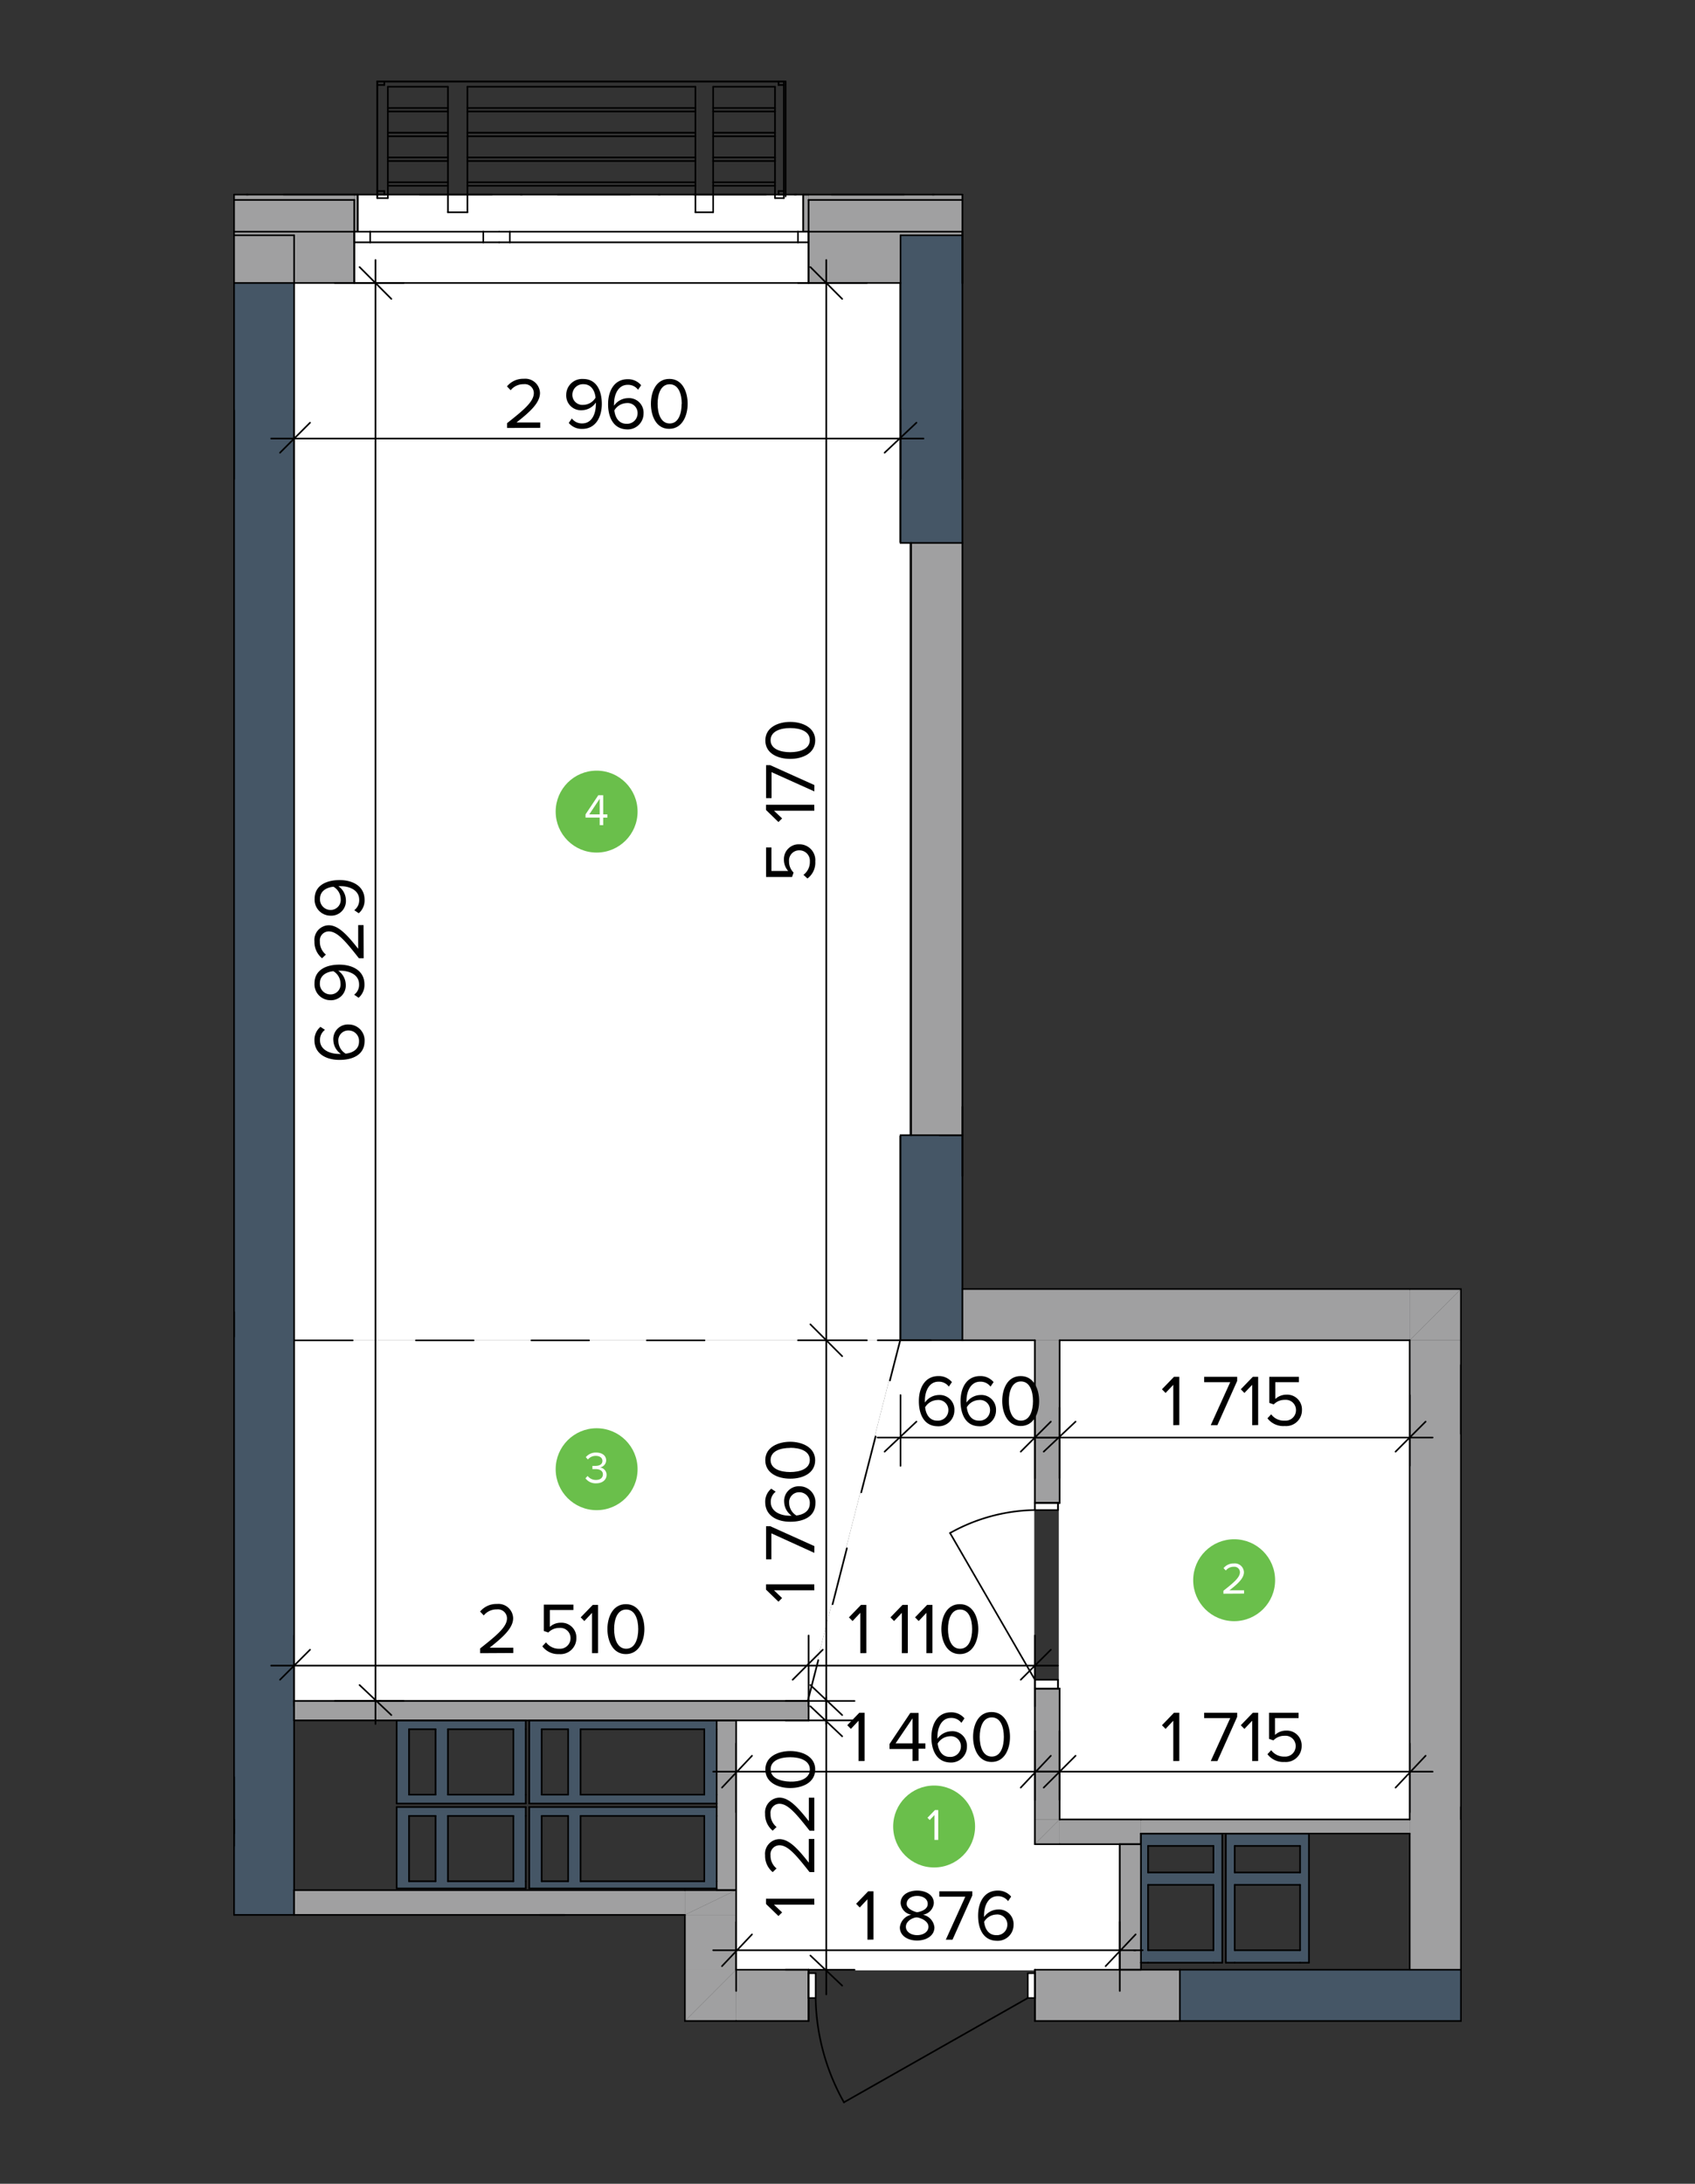 <svg id="Layer_1" data-name="Layer 1" xmlns="http://www.w3.org/2000/svg" viewBox="0 0 281 362"><rect x="0" y="0" width="281" height="362" fill="#333333" stroke="none"/><defs><style>.cls-1,.cls-6{fill:#fff;}.cls-1,.cls-2,.cls-7{fill-rule:evenodd;}.cls-2,.cls-5{fill:#a0a0a1;}.cls-3,.cls-9{fill:none;stroke:#000;stroke-linecap:round;stroke-linejoin:round;}.cls-3{stroke-width:0.27px;}.cls-4,.cls-7{fill:#455666;}.cls-8{fill:#6abf4b;}.cls-9{stroke-width:0.27px;}</style></defs><polyline class="cls-1" points="121.95 292.06 121.94 292.06 121.94 285.25 133.8 285.25 133.8 281.86 149.09 222.19 171.46 222.19 171.46 305.78 185.53 305.78 185.53 326.63 121.94 326.63 121.94 308.99 121.94 295.45 121.94 295.45 121.95 292.06"/><polyline class="cls-1" points="233.67 301.71 175.53 301.71 175.53 222.19 233.67 222.19 233.67 301.71"/><polyline class="cls-1" points="48.72 205.24 48.72 46.9 149.09 46.9 149.09 89.96 150.78 89.96 150.78 188.28 149.09 188.28 149.09 222.19 48.72 222.19 48.72 205.24"/><polyline class="cls-1" points="48.72 205.24 48.72 222.19 149.09 222.19 133.8 281.86 48.72 281.86 48.72 205.24"/><path class="cls-2" d="M171.57,326.52h24V335h-24Zm-49.53,0h12V335H122Z"/><path class="cls-1" d="M170.39,327.1h1.18v4.11h-1.18Zm-36.34,0h1.17v4.11h-1.17Z"/><line class="cls-3" x1="170.39" y1="331.21" x2="139.91" y2="348.5"/><rect class="cls-4" x="38.8" y="39" width="9.96" height="278.43"/><rect class="cls-5" x="151.05" y="90" width="8.5" height="98.18"/><polygon class="cls-2" points="233.7 222.18 233.7 213.68 242.2 213.68 233.7 222.18"/><rect class="cls-5" x="233.7" y="222.18" width="8.5" height="104.34"/><polygon class="cls-2" points="233.7 222.18 242.2 213.68 242.2 222.18 233.7 222.18"/><rect class="cls-5" x="159.55" y="213.68" width="74.15" height="8.5"/><polygon class="cls-2" points="175.67 301.61 175.67 305.71 171.57 305.71 175.67 301.61"/><rect class="cls-5" x="171.57" y="222.18" width="4.1" height="26.96"/><rect class="cls-5" x="171.57" y="279.92" width="4.1" height="21.69"/><polygon class="cls-2" points="175.67 301.61 171.57 305.71 171.57 301.61 175.67 301.61"/><path class="cls-1" d="M171.57,278.45h3.81v1.47h-3.81Zm0-29.31h3.81v1.18h-3.81Z"/><line class="cls-3" x1="171.57" y1="278.45" x2="157.5" y2="254.13"/><polyline class="cls-5" points="38.8 32.26 58.73 32.26 58.73 33.14 38.8 33.14"/><rect class="cls-5" x="134.05" y="32.26" width="25.5" height="0.88"/><polyline class="cls-5" points="38.8 33.14 58.73 33.14 58.73 38.41 38.8 38.41"/><rect class="cls-5" x="134.05" y="33.14" width="25.5" height="5.28"/><polyline class="cls-2" points="38.8 38.41 58.73 38.41 58.73 40.17 58.73 46.91 38.8 46.91"/><polygon class="cls-2" points="159.55 38.41 159.55 40.17 159.55 46.91 159.55 46.91 159.55 39 149.29 39 149.29 46.91 134.05 46.91 134.05 40.17 134.05 38.41 159.55 38.41"/><polygon class="cls-1" points="59.31 32.26 133.17 32.26 133.17 38.41 134.05 38.41 134.05 40.17 134.05 46.91 58.73 46.91 58.73 40.17 58.73 38.41 59.31 38.41 59.31 32.26"/><polygon class="cls-2" points="134.05 32.26 134.05 33.14 134.05 38.41 133.17 38.41 133.17 32.26 134.05 32.26"/><polygon class="cls-2" points="59.31 32.26 59.31 38.41 58.73 38.41 58.73 33.14 58.73 32.26 59.31 32.26"/><rect class="cls-6" x="132.29" y="38.41" width="1.76" height="1.76"/><rect class="cls-6" x="82.76" y="38.41" width="49.53" height="1.76"/><rect class="cls-6" x="80.12" y="38.41" width="2.64" height="1.76"/><rect class="cls-6" x="58.73" y="38.41" width="21.4" height="1.76"/><polygon class="cls-2" points="122.03 326.52 122.03 335.02 113.54 335.02 122.03 326.52"/><polygon class="cls-2" points="113.54 317.43 113.54 313.33 122.03 313.33 113.54 317.43"/><polygon class="cls-2" points="122.03 326.52 113.54 335.02 113.54 326.52 122.03 326.52"/><rect class="cls-5" x="113.54" y="317.43" width="8.5" height="9.09"/><polygon class="cls-2" points="113.54 317.43 122.03 313.33 122.03 317.43 113.54 317.43"/><rect class="cls-5" x="48.76" y="313.33" width="64.77" height="4.1"/><rect class="cls-5" x="48.76" y="281.97" width="85.29" height="3.22"/><polygon class="cls-2" points="118.81 299.55 118.81 298.97 118.81 297.5 118.81 286.66 118.81 285.19 122.03 285.19 122.03 313.33 118.81 313.33 118.81 313.04 118.81 311.86 118.81 301.02 118.81 299.55"/><rect class="cls-5" x="175.67" y="301.61" width="13.48" height="4.1"/><polygon class="cls-2" points="185.64 326.52 185.64 305.71 189.15 305.71 189.15 325.35 189.15 326.52 185.64 326.52"/><rect class="cls-5" x="189.15" y="301.61" width="44.55" height="2.34"/><rect class="cls-4" x="149.29" y="39" width="10.26" height="51"/><rect class="cls-4" x="149.29" y="188.18" width="10.26" height="34"/><polyline class="cls-4" points="242.2 335.02 195.6 335.02 195.6 326.52 242.2 326.52"/><path class="cls-7" d="M96.24,311.86h20.52V301H96.24Zm-2,0V301H89.8v10.84Zm-6.45-12.31h31.07V313H87.74Z"/><path class="cls-7" d="M74.26,311.86H85.11V301H74.26Zm-2.05,0V301h-4.4v10.84Zm-6.45-12.31h21.4V313H65.76Z"/><path class="cls-7" d="M96.24,297.5h20.52V286.66H96.24Zm-2,0V286.66H89.8V297.5Zm-6.45-12.31h31.07V299H87.74Z"/><path class="cls-7" d="M74.26,297.5H85.11V286.66H74.26Zm-2.05,0V286.66h-4.4V297.5Zm-6.45-12.31h21.4V299H65.76Z"/><path class="cls-7" d="M190.32,312.45v10.84h10.85V312.45Zm0-2.05h10.85V306H190.32ZM202.63,304v21.4H189.15V304Z"/><path class="cls-7" d="M204.69,312.45v10.84h10.84V312.45Zm0-2.05h10.84V306H204.69ZM217,304v21.4H203.22V304Z"/><line class="cls-3" x1="129.95" y1="32.84" x2="128.48" y2="32.84"/><line class="cls-3" x1="129.95" y1="32.84" x2="129.95" y2="32.26"/><line class="cls-3" x1="128.48" y1="32.84" x2="128.48" y2="30.79"/><line class="cls-3" x1="128.48" y1="30.79" x2="128.48" y2="30.21"/><line class="cls-3" x1="129.07" y1="31.67" x2="129.07" y2="32.26"/><line class="cls-3" x1="129.95" y1="31.67" x2="129.07" y2="31.67"/><line class="cls-3" x1="129.95" y1="32.26" x2="129.95" y2="31.67"/><line class="cls-3" x1="129.07" y1="32.26" x2="129.95" y2="32.26"/><line class="cls-3" x1="128.48" y1="30.21" x2="128.48" y2="26.69"/><line class="cls-3" x1="128.48" y1="26.69" x2="128.48" y2="26.1"/><line class="cls-3" x1="129.95" y1="14.09" x2="129.95" y2="31.67"/><line class="cls-3" x1="128.48" y1="26.1" x2="128.48" y2="22.59"/><line class="cls-3" x1="130.24" y1="13.5" x2="130.24" y2="32.55"/><line class="cls-3" x1="128.48" y1="22.59" x2="128.48" y2="22"/><line class="cls-3" x1="128.48" y1="22" x2="128.48" y2="18.48"/><line class="cls-3" x1="128.48" y1="18.48" x2="128.48" y2="17.9"/><line class="cls-3" x1="128.48" y1="17.9" x2="128.48" y2="14.38"/><line class="cls-3" x1="129.07" y1="14.09" x2="129.95" y2="14.09"/><line class="cls-3" x1="129.95" y1="13.5" x2="129.07" y2="13.5"/><line class="cls-3" x1="129.07" y1="13.5" x2="129.07" y2="14.09"/><line class="cls-3" x1="129.95" y1="14.09" x2="129.95" y2="13.5"/><line class="cls-3" x1="118.23" y1="30.79" x2="118.23" y2="35.19"/><line class="cls-3" x1="118.23" y1="26.1" x2="128.48" y2="26.1"/><line class="cls-3" x1="128.48" y1="26.69" x2="118.23" y2="26.69"/><line class="cls-3" x1="118.23" y1="30.21" x2="128.48" y2="30.21"/><line class="cls-3" x1="118.23" y1="26.69" x2="118.23" y2="30.21"/><line class="cls-3" x1="118.23" y1="22" x2="118.23" y2="22.59"/><line class="cls-3" x1="118.23" y1="22" x2="128.48" y2="22"/><line class="cls-3" x1="128.48" y1="22.59" x2="118.23" y2="22.59"/><line class="cls-3" x1="118.23" y1="17.9" x2="118.23" y2="18.48"/><line class="cls-3" x1="128.48" y1="18.48" x2="118.23" y2="18.48"/><line class="cls-3" x1="118.23" y1="30.21" x2="118.23" y2="30.79"/><line class="cls-3" x1="118.23" y1="35.19" x2="115.29" y2="35.19"/><line class="cls-3" x1="128.48" y1="30.79" x2="118.23" y2="30.79"/><line class="cls-3" x1="118.23" y1="26.1" x2="118.23" y2="26.69"/><line class="cls-3" x1="118.23" y1="22.59" x2="118.23" y2="26.1"/><line class="cls-3" x1="63.71" y1="13.5" x2="129.07" y2="13.5"/><line class="cls-3" x1="118.23" y1="14.38" x2="118.23" y2="17.9"/><line class="cls-3" x1="115.29" y1="30.79" x2="115.29" y2="30.21"/><line class="cls-3" x1="115.29" y1="35.19" x2="115.29" y2="30.79"/><line class="cls-3" x1="115.29" y1="26.69" x2="115.29" y2="26.1"/><line class="cls-3" x1="115.29" y1="30.21" x2="115.29" y2="26.69"/><line class="cls-3" x1="115.29" y1="26.1" x2="115.29" y2="22.59"/><line class="cls-3" x1="115.29" y1="22.59" x2="115.29" y2="22"/><line class="cls-3" x1="118.23" y1="18.48" x2="118.23" y2="22"/><line class="cls-3" x1="115.29" y1="18.48" x2="115.29" y2="17.9"/><line class="cls-3" x1="115.29" y1="17.9" x2="115.29" y2="14.38"/><line class="cls-3" x1="115.29" y1="22" x2="115.29" y2="18.48"/><line class="cls-3" x1="77.49" y1="30.21" x2="115.29" y2="30.21"/><line class="cls-3" x1="77.49" y1="30.79" x2="115.29" y2="30.79"/><line class="cls-3" x1="77.49" y1="26.1" x2="115.29" y2="26.1"/><line class="cls-3" x1="77.49" y1="26.69" x2="115.29" y2="26.69"/><line class="cls-3" x1="77.49" y1="22.59" x2="115.29" y2="22.59"/><line class="cls-3" x1="77.49" y1="22" x2="115.29" y2="22"/><line class="cls-3" x1="77.49" y1="18.48" x2="115.29" y2="18.48"/><line class="cls-3" x1="115.29" y1="14.38" x2="77.49" y2="14.38"/><line class="cls-3" x1="128.48" y1="14.38" x2="118.23" y2="14.38"/><line class="cls-3" x1="128.48" y1="17.9" x2="118.23" y2="17.9"/><line class="cls-3" x1="77.49" y1="17.9" x2="115.29" y2="17.9"/><line class="cls-3" x1="130.24" y1="13.5" x2="62.54" y2="13.5"/><line class="cls-3" x1="77.49" y1="30.21" x2="77.49" y2="30.79"/><line class="cls-3" x1="77.49" y1="30.79" x2="77.49" y2="35.19"/><line class="cls-3" x1="77.49" y1="26.1" x2="77.49" y2="26.69"/><line class="cls-3" x1="77.49" y1="26.69" x2="77.49" y2="30.21"/><line class="cls-3" x1="77.49" y1="17.9" x2="77.49" y2="18.48"/><line class="cls-3" x1="77.49" y1="22" x2="77.49" y2="22.59"/><line class="cls-3" x1="77.49" y1="22.59" x2="77.49" y2="26.1"/><line class="cls-3" x1="77.49" y1="18.48" x2="77.49" y2="22"/><line class="cls-3" x1="74.26" y1="22" x2="74.26" y2="18.48"/><line class="cls-3" x1="74.26" y1="18.48" x2="74.26" y2="17.9"/><line class="cls-3" x1="74.26" y1="17.9" x2="74.26" y2="14.38"/><line class="cls-3" x1="77.49" y1="14.38" x2="77.49" y2="17.9"/><line class="cls-3" x1="74.26" y1="30.79" x2="74.26" y2="30.21"/><line class="cls-3" x1="77.49" y1="35.19" x2="74.26" y2="35.19"/><line class="cls-3" x1="74.26" y1="35.19" x2="74.26" y2="30.79"/><line class="cls-3" x1="74.26" y1="26.69" x2="74.26" y2="26.1"/><line class="cls-3" x1="74.26" y1="30.21" x2="74.26" y2="26.69"/><line class="cls-3" x1="74.26" y1="26.1" x2="74.26" y2="22.59"/><line class="cls-3" x1="74.26" y1="22.59" x2="74.26" y2="22"/><line class="cls-3" x1="64.3" y1="22" x2="64.3" y2="22.59"/><line class="cls-3" x1="64.3" y1="26.1" x2="64.3" y2="26.69"/><line class="cls-3" x1="64.3" y1="32.84" x2="62.54" y2="32.84"/><line class="cls-3" x1="62.54" y1="32.84" x2="62.54" y2="32.26"/><line class="cls-3" x1="64.3" y1="30.79" x2="64.3" y2="32.84"/><line class="cls-3" x1="64.3" y1="30.79" x2="74.26" y2="30.79"/><line class="cls-3" x1="64.3" y1="30.21" x2="74.26" y2="30.21"/><line class="cls-3" x1="64.3" y1="30.21" x2="64.3" y2="30.79"/><line class="cls-3" x1="63.71" y1="31.67" x2="63.71" y2="32.26"/><line class="cls-3" x1="62.54" y1="31.67" x2="63.71" y2="31.67"/><line class="cls-3" x1="63.71" y1="32.26" x2="62.54" y2="32.26"/><line class="cls-3" x1="62.54" y1="32.26" x2="62.54" y2="31.67"/><line class="cls-3" x1="64.3" y1="26.69" x2="64.3" y2="30.21"/><line class="cls-3" x1="62.54" y1="31.67" x2="62.54" y2="14.09"/><line class="cls-3" x1="64.3" y1="26.69" x2="74.26" y2="26.69"/><line class="cls-3" x1="64.3" y1="26.1" x2="74.26" y2="26.1"/><line class="cls-3" x1="64.3" y1="22.59" x2="64.3" y2="26.1"/><line class="cls-3" x1="62.54" y1="13.5" x2="62.54" y2="32.55"/><line class="cls-3" x1="64.3" y1="22.59" x2="74.26" y2="22.59"/><line class="cls-3" x1="64.3" y1="22" x2="74.26" y2="22"/><line class="cls-3" x1="64.3" y1="17.9" x2="64.3" y2="18.48"/><line class="cls-3" x1="64.3" y1="18.48" x2="74.26" y2="18.48"/><line class="cls-3" x1="64.3" y1="18.48" x2="64.3" y2="22"/><line class="cls-3" x1="64.3" y1="17.9" x2="74.26" y2="17.9"/><line class="cls-3" x1="74.26" y1="14.38" x2="64.3" y2="14.38"/><line class="cls-3" x1="64.3" y1="14.38" x2="64.3" y2="17.9"/><line class="cls-3" x1="63.71" y1="14.09" x2="62.54" y2="14.09"/><line class="cls-3" x1="62.54" y1="13.5" x2="63.71" y2="13.5"/><line class="cls-3" x1="63.71" y1="13.5" x2="63.71" y2="14.09"/><line class="cls-3" x1="62.54" y1="14.09" x2="62.54" y2="13.5"/><line class="cls-3" x1="154.57" y1="32.26" x2="154.86" y2="32.26"/><line class="cls-3" x1="149.88" y1="32.26" x2="137.86" y2="32.26"/><line class="cls-3" x1="131.71" y1="32.26" x2="132" y2="32.26"/><line class="cls-3" x1="127.02" y1="32.26" x2="115" y2="32.26"/><line class="cls-3" x1="109.14" y1="32.26" x2="109.43" y2="32.26"/><line class="cls-3" x1="104.45" y1="32.26" x2="92.43" y2="32.26"/><line class="cls-3" x1="86.28" y1="32.26" x2="86.57" y2="32.26"/><line class="cls-3" x1="81.59" y1="32.26" x2="69.57" y2="32.26"/><line class="cls-3" x1="63.71" y1="32.26" x2="64" y2="32.26"/><line class="cls-3" x1="58.73" y1="32.26" x2="47" y2="32.26"/><line class="cls-3" x1="40.85" y1="32.26" x2="41.14" y2="32.26"/><path d="M84.06,70.94v-.79c2.88-2.27,4.44-3.6,4.44-5a1.49,1.49,0,0,0-1.67-1.46,2.68,2.68,0,0,0-2.17,1l-.61-.64a3.47,3.47,0,0,1,2.78-1.26,2.44,2.44,0,0,1,2.69,2.35c0,1.64-1.65,3.13-3.89,4.89h3.93v.89Z"/><path d="M94.29,70.11l.51-.74a2.08,2.08,0,0,0,1.72.82c1.62,0,2.26-1.63,2.26-3.14a1.67,1.67,0,0,0,0-.32A2.85,2.85,0,0,1,96.51,68a2.44,2.44,0,0,1-2.64-2.56,2.64,2.64,0,0,1,2.8-2.62c2.25,0,3.1,2,3.1,4.14s-1,4.14-3.25,4.14A2.81,2.81,0,0,1,94.29,70.11Zm4.44-4.19c-.09-1-.62-2.23-2-2.23a1.75,1.75,0,0,0-1.84,1.69,1.66,1.66,0,0,0,1.85,1.73A2.39,2.39,0,0,0,98.73,65.92Z"/><path d="M100.81,67c0-2.17,1-4.14,3.25-4.14a2.82,2.82,0,0,1,2.23,1l-.51.75a2.06,2.06,0,0,0-1.72-.82c-1.55,0-2.26,1.57-2.26,3.15a1.67,1.67,0,0,0,0,.31,2.86,2.86,0,0,1,2.27-1.25,2.42,2.42,0,0,1,2.62,2.56,2.63,2.63,0,0,1-2.81,2.62C101.66,71.09,100.81,69.13,100.81,67Zm4.89,1.55a1.66,1.66,0,0,0-1.85-1.73,2.47,2.47,0,0,0-2,1.21c.1,1,.63,2.22,2,2.22A1.74,1.74,0,0,0,105.7,68.5Z"/><path d="M107.91,66.94c0-2,.86-4.13,3.06-4.13S114,65,114,66.94s-.88,4.15-3.07,4.15S107.91,68.89,107.91,66.94Zm5.11,0c0-1.6-.52-3.24-2-3.24s-2,1.64-2,3.24.52,3.26,2,3.26S113,68.54,113,66.94Z"/><path d="M135,315.74h-6.69l1.35,1.28-.61.6-2.06-2v-.87h8Z"/><path d="M135,310.34h-.79c-2.27-2.89-3.6-4.45-5-4.45a1.5,1.5,0,0,0-1.47,1.67,2.68,2.68,0,0,0,1,2.17l-.64.61a3.46,3.46,0,0,1-1.26-2.79,2.43,2.43,0,0,1,2.36-2.68c1.64,0,3.12,1.66,4.88,3.9v-3.93H135Z"/><path d="M135,303.47h-.79c-2.27-2.89-3.6-4.45-5-4.46a1.5,1.5,0,0,0-1.47,1.67,2.7,2.7,0,0,0,1,2.18l-.64.61a3.49,3.49,0,0,1-1.26-2.79,2.45,2.45,0,0,1,2.36-2.69c1.64,0,3.12,1.67,4.89,3.91V298H135Z"/><path d="M131,296.4c-1.95,0-4.13-.87-4.12-3.07s2.18-3.06,4.13-3.06,4.15.89,4.14,3.07S133,296.4,131,296.4Zm0-5.11c-1.59,0-3.24.51-3.24,2s1.64,2,3.24,2.05,3.25-.51,3.26-2S132.64,291.29,131,291.29Z"/><path d="M194.51,291.93v-6.69l-1.28,1.36-.6-.61,2-2.07h.88v8Z"/><path d="M200.72,291.93l3.23-7.12h-4.32v-.89h5.47v.68l-3.28,7.33Z"/><path d="M207.59,291.93v-6.69l-1.29,1.36-.6-.61,2-2.07h.88v8Z"/><path d="M210.12,290.79l.62-.66a2.63,2.63,0,0,0,2.21,1.06,1.73,1.73,0,0,0,1.85-1.72,1.69,1.69,0,0,0-1.84-1.73,2.51,2.51,0,0,0-1.85.76l-.73-.25v-4.33h4.9v.89h-3.91v2.79a2.7,2.7,0,0,1,1.88-.72,2.45,2.45,0,0,1,2.54,2.56,2.62,2.62,0,0,1-2.84,2.64A3.27,3.27,0,0,1,210.12,290.79Z"/><path d="M56.27,175.7c-2.17,0-4.14-1-4.14-3.26a2.8,2.8,0,0,1,1-2.22l.74.5a2.06,2.06,0,0,0-.82,1.72c0,1.55,1.57,2.26,3.15,2.27a1.67,1.67,0,0,0,.31,0,2.89,2.89,0,0,1-1.25-2.27,2.42,2.42,0,0,1,2.57-2.61,2.63,2.63,0,0,1,2.61,2.81C60.41,174.86,58.45,175.71,56.27,175.7Zm1.56-4.88a1.65,1.65,0,0,0-1.73,1.84,2.45,2.45,0,0,0,1.2,2c1-.09,2.22-.62,2.22-2A1.73,1.73,0,0,0,57.83,170.82Z"/><path d="M59.45,165.4l-.74-.51a2,2,0,0,0,.82-1.71c0-1.63-1.62-2.26-3.14-2.27h-.32a2.89,2.89,0,0,1,1.25,2.26,2.44,2.44,0,0,1-2.57,2.63,2.63,2.63,0,0,1-2.61-2.8c0-2.25,2-3.1,4.15-3.09s4.13,1,4.13,3.26A2.8,2.8,0,0,1,59.45,165.4ZM55.27,161c-1,.08-2.24.61-2.24,2a1.74,1.74,0,0,0,1.69,1.84A1.65,1.65,0,0,0,56.45,163,2.4,2.4,0,0,0,55.27,161Z"/><path d="M60.29,158.85H59.5c-2.27-2.89-3.6-4.45-5-4.45a1.49,1.49,0,0,0-1.47,1.66,2.68,2.68,0,0,0,1,2.18l-.64.61a3.49,3.49,0,0,1-1.26-2.79,2.43,2.43,0,0,1,2.36-2.68c1.64,0,3.12,1.66,4.89,3.9v-3.93h.89Z"/><path d="M59.47,151.39l-.74-.51a2.06,2.06,0,0,0,.82-1.71c0-1.63-1.62-2.27-3.13-2.27h-.33a2.86,2.86,0,0,1,1.25,2.26,2.43,2.43,0,0,1-2.56,2.63,2.64,2.64,0,0,1-2.62-2.8c0-2.25,2-3.1,4.15-3.1s4.13,1,4.13,3.27A2.78,2.78,0,0,1,59.47,151.39ZM55.29,147c-1,.08-2.24.61-2.24,2a1.75,1.75,0,0,0,1.69,1.84,1.67,1.67,0,0,0,1.74-1.85A2.39,2.39,0,0,0,55.29,147Z"/><path d="M152.33,232.26c0-2.18,1-4.15,3.25-4.15a2.82,2.82,0,0,1,2.23,1l-.51.75a2.05,2.05,0,0,0-1.72-.82c-1.55,0-2.25,1.58-2.25,3.15,0,.11,0,.2,0,.31a2.89,2.89,0,0,1,2.27-1.25,2.43,2.43,0,0,1,2.62,2.56,2.63,2.63,0,0,1-2.81,2.62C153.18,236.39,152.33,234.43,152.33,232.26Zm4.89,1.55a1.66,1.66,0,0,0-1.85-1.73,2.48,2.48,0,0,0-2,1.2c.1,1,.63,2.22,2,2.22A1.73,1.73,0,0,0,157.22,233.81Z"/><path d="M159.24,232.26c0-2.18,1-4.15,3.25-4.15a2.82,2.82,0,0,1,2.23,1l-.51.75a2.06,2.06,0,0,0-1.72-.82c-1.55,0-2.26,1.58-2.26,3.15a1.62,1.62,0,0,0,0,.31,2.86,2.86,0,0,1,2.27-1.25,2.43,2.43,0,0,1,2.62,2.56,2.63,2.63,0,0,1-2.81,2.62C160.09,236.39,159.24,234.43,159.24,232.26Zm4.89,1.55a1.66,1.66,0,0,0-1.85-1.73,2.46,2.46,0,0,0-2,1.2c.1,1,.63,2.22,2,2.22A1.73,1.73,0,0,0,164.13,233.81Z"/><path d="M166.15,232.25c0-2,.86-4.14,3.06-4.14s3.06,2.18,3.06,4.14-.87,4.14-3.06,4.14S166.15,234.19,166.15,232.25Zm5.1,0c0-1.6-.51-3.25-2-3.25s-2,1.65-2,3.25.51,3.25,2,3.25S171.25,233.84,171.25,232.25Z"/><path d="M194.51,236.25v-6.69l-1.28,1.35-.6-.61,2-2.07h.88v8Z"/><path d="M200.72,236.25l3.23-7.13h-4.32v-.89h5.47v.69l-3.28,7.33Z"/><path d="M207.59,236.25v-6.69l-1.29,1.35-.6-.61,2-2.07h.88v8Z"/><path d="M210.12,235.11l.62-.66A2.62,2.62,0,0,0,213,235.5a1.73,1.73,0,0,0,1.85-1.72,1.69,1.69,0,0,0-1.84-1.73,2.51,2.51,0,0,0-1.85.76l-.73-.25v-4.33h4.9v.89h-3.91v2.79a2.75,2.75,0,0,1,1.88-.72,2.45,2.45,0,0,1,2.54,2.56,2.62,2.62,0,0,1-2.84,2.64A3.29,3.29,0,0,1,210.12,235.11Z"/><path d="M142.34,291.93v-6.69l-1.28,1.36-.6-.61,2-2.07h.88v8Z"/><path d="M151.28,291.93v-2h-3.81v-.83l3.44-5.15h1.37V289h1.13v.87h-1.13v2Zm0-7.08L148.47,289h2.81Z"/><path d="M154.41,288c0-2.18,1-4.15,3.25-4.15a2.82,2.82,0,0,1,2.23,1l-.51.75a2.05,2.05,0,0,0-1.72-.82c-1.55,0-2.25,1.57-2.25,3.15,0,.11,0,.2,0,.31a2.89,2.89,0,0,1,2.27-1.25,2.42,2.42,0,0,1,2.62,2.56,2.63,2.63,0,0,1-2.81,2.62C155.26,292.08,154.41,290.12,154.41,288Zm4.89,1.54a1.66,1.66,0,0,0-1.85-1.72,2.48,2.48,0,0,0-2,1.2c.1,1,.63,2.22,2,2.22A1.74,1.74,0,0,0,159.3,289.49Z"/><path d="M161.32,287.93c0-2,.86-4.13,3.06-4.13s3.06,2.17,3.06,4.13-.87,4.15-3.06,4.15S161.32,289.88,161.32,287.93Zm5.1,0c0-1.59-.51-3.24-2-3.24s-2,1.65-2,3.24.51,3.26,2,3.26S166.42,289.53,166.42,287.93Z"/><path d="M135,263.62h-6.69l1.35,1.29-.61.6-2.06-2v-.88h8Z"/><path d="M135,257.42l-7.12-3.24v4.31H127V253h.69l7.32,3.3Z"/><path d="M131,252.26c-2.17,0-4.14-1-4.14-3.26a2.76,2.76,0,0,1,1-2.22l.74.5a2.06,2.06,0,0,0-.82,1.72c0,1.55,1.57,2.26,3.15,2.26h.31A2.89,2.89,0,0,1,130,249a2.43,2.43,0,0,1,2.57-2.62,2.64,2.64,0,0,1,2.61,2.82C135.17,251.41,133.21,252.26,131,252.26Zm1.56-4.89a1.66,1.66,0,0,0-1.73,1.85,2.47,2.47,0,0,0,1.19,2c1-.1,2.23-.62,2.23-2A1.74,1.74,0,0,0,132.59,247.37Z"/><path d="M131,245.12c-2,0-4.13-.87-4.13-3.07S129.08,239,131,239s4.15.89,4.14,3.08S133,245.13,131,245.12Zm0-5.1c-1.6,0-3.24.51-3.25,2s1.65,2,3.24,2,3.26-.51,3.26-2S132.64,240,131,240Z"/><path d="M133.86,145.63l-.66-.61a2.64,2.64,0,0,0,1.06-2.21,1.73,1.73,0,0,0-1.72-1.85,1.68,1.68,0,0,0-1.73,1.83,2.54,2.54,0,0,0,.75,1.85l-.25.74H127v-4.9h.89v3.9h2.78a2.74,2.74,0,0,1-.71-1.88,2.45,2.45,0,0,1,2.56-2.54,2.63,2.63,0,0,1,2.64,2.85A3.27,3.27,0,0,1,133.86,145.63Z"/><path d="M135,134.39h-6.69l1.35,1.28-.61.6-2.06-2v-.87h8Z"/><path d="M135,131.19,127.91,128v4.31H127v-5.47h.68l7.33,3.3Z"/><path d="M131,125.8c-2,0-4.13-.87-4.12-3.07s2.18-3.06,4.13-3.06,4.15.89,4.14,3.07S133,125.8,131,125.8Zm0-5.11c-1.6,0-3.24.52-3.25,2s1.65,2,3.24,2,3.26-.51,3.26-2S132.64,120.7,131,120.69Z"/><path d="M79.6,274.05v-.79c2.88-2.27,4.45-3.6,4.45-5a1.5,1.5,0,0,0-1.67-1.47,2.7,2.7,0,0,0-2.18,1l-.61-.64a3.49,3.49,0,0,1,2.79-1.26,2.44,2.44,0,0,1,2.69,2.36c0,1.63-1.66,3.12-3.9,4.89H85.1v.88Z"/><path d="M89.91,272.91l.61-.66a2.63,2.63,0,0,0,2.21,1.06,1.73,1.73,0,0,0,1.85-1.72,1.68,1.68,0,0,0-1.83-1.73,2.51,2.51,0,0,0-1.85.76l-.74-.25V266h4.9v.89h-3.9v2.79A2.67,2.67,0,0,1,93,269a2.45,2.45,0,0,1,2.55,2.56,2.63,2.63,0,0,1-2.85,2.64A3.26,3.26,0,0,1,89.91,272.91Z"/><path d="M98.15,274.05v-6.69l-1.28,1.36-.6-.61,2-2.07h.88v8Z"/><path d="M100.7,270.05c0-1.95.87-4.13,3.06-4.13s3.07,2.18,3.07,4.13-.88,4.15-3.07,4.15S100.7,272,100.7,270.05Zm5.11,0c0-1.59-.52-3.24-2-3.24s-2,1.65-2,3.24.52,3.26,2,3.26S105.81,271.65,105.81,270.05Z"/><path d="M142.62,274.05v-6.69l-1.28,1.36-.6-.61,2-2.07h.88v8Z"/><path d="M149.51,274.05v-6.69l-1.29,1.36-.6-.61,2-2.07h.88v8Z"/><path d="M153.58,274.05v-6.69l-1.28,1.36-.6-.61,2-2.07h.88v8Z"/><path d="M156.06,270.05c0-1.95.86-4.13,3.06-4.13s3.06,2.18,3.06,4.13-.87,4.15-3.06,4.15S156.06,272,156.06,270.05Zm5.1,0c0-1.59-.51-3.24-2-3.24s-2,1.65-2,3.24.51,3.26,2,3.26S161.16,271.65,161.16,270.05Z"/><path d="M143.81,321.54v-6.7l-1.28,1.36-.6-.61,2-2.07h.88v8Z"/><path d="M149.18,319.5a2.39,2.39,0,0,1,1.91-2.1,2.1,2.1,0,0,1-1.78-1.92c0-1.44,1.41-2.08,2.74-2.08s2.76.64,2.76,2.08A2.11,2.11,0,0,1,153,317.4a2.39,2.39,0,0,1,1.91,2.1c0,1.36-1.3,2.18-2.88,2.18S149.18,320.87,149.18,319.5Zm4.74-.1c0-1-1.37-1.49-1.87-1.55s-1.87.5-1.87,1.55c0,.86.88,1.39,1.87,1.39S153.92,320.26,153.92,319.4Zm-.12-3.79c0-.83-.78-1.32-1.75-1.32s-1.74.49-1.74,1.32,1.26,1.3,1.74,1.38C152.55,316.91,153.8,316.59,153.8,315.61Z"/><path d="M156.8,321.54l3.23-7.13h-4.31v-.89h5.47v.69l-3.28,7.33Z"/><path d="M162.15,317.55c0-2.18,1-4.15,3.25-4.15a2.82,2.82,0,0,1,2.23,1l-.51.75a2.06,2.06,0,0,0-1.72-.82c-1.55,0-2.26,1.57-2.26,3.15a1.62,1.62,0,0,0,0,.31,2.88,2.88,0,0,1,2.27-1.25,2.42,2.42,0,0,1,2.62,2.56,2.63,2.63,0,0,1-2.81,2.62C163,321.68,162.15,319.72,162.15,317.55ZM167,319.1a1.66,1.66,0,0,0-1.85-1.73,2.46,2.46,0,0,0-2,1.2c.1,1,.63,2.22,2,2.22A1.73,1.73,0,0,0,167,319.1Z"/><line class="cls-3" x1="171.57" y1="327.1" x2="171.57" y2="326.52"/><line class="cls-3" x1="171.57" y1="335.02" x2="171.57" y2="331.21"/><line class="cls-3" x1="171.57" y1="331.21" x2="171.57" y2="327.1"/><line class="cls-3" x1="134.05" y1="327.1" x2="134.05" y2="326.52"/><line class="cls-3" x1="134.05" y1="335.02" x2="134.05" y2="331.21"/><line class="cls-3" x1="134.05" y1="331.21" x2="134.05" y2="327.1"/><line class="cls-3" x1="122.04" y1="335.02" x2="134.05" y2="335.02"/><line class="cls-3" x1="195.6" y1="326.52" x2="171.57" y2="326.52"/><line class="cls-3" x1="134.05" y1="326.52" x2="122.04" y2="326.52"/><line class="cls-3" x1="134.05" y1="327.1" x2="135.22" y2="327.1"/><line class="cls-3" x1="135.22" y1="327.1" x2="135.22" y2="331.21"/><line class="cls-3" x1="135.22" y1="331.21" x2="134.05" y2="331.21"/><line class="cls-3" x1="134.05" y1="331.21" x2="134.05" y2="327.1"/><line class="cls-3" x1="171.57" y1="331.21" x2="170.39" y2="331.21"/><line class="cls-3" x1="170.39" y1="331.21" x2="170.39" y2="327.1"/><line class="cls-3" x1="170.39" y1="327.1" x2="171.57" y2="327.1"/><line class="cls-3" x1="171.57" y1="327.1" x2="171.57" y2="331.21"/><line class="cls-3" x1="134.05" y1="331.21" x2="134.05" y2="327.1"/><line class="cls-3" x1="134.05" y1="331.21" x2="134.05" y2="327.1"/><line class="cls-3" x1="134.05" y1="335.02" x2="134.05" y2="331.21"/><line class="cls-3" x1="134.05" y1="327.1" x2="134.05" y2="326.52"/><line class="cls-3" x1="171.57" y1="331.21" x2="171.57" y2="327.1"/><line class="cls-3" x1="171.57" y1="331.21" x2="171.57" y2="327.1"/><line class="cls-3" x1="171.57" y1="335.02" x2="171.57" y2="331.21"/><line class="cls-3" x1="171.57" y1="327.1" x2="171.57" y2="326.52"/><line class="cls-3" x1="38.8" y1="32.26" x2="38.8" y2="317.43"/><line class="cls-3" x1="48.76" y1="317.43" x2="48.76" y2="39"/><line class="cls-3" x1="48.76" y1="39" x2="38.8" y2="39"/><line class="cls-3" x1="38.8" y1="217.49" x2="38.8" y2="221.59"/><line class="cls-3" x1="151.05" y1="90" x2="151.05" y2="188.18"/><line class="cls-3" x1="159.55" y1="188.18" x2="159.55" y2="90"/><line class="cls-3" x1="242.2" y1="213.68" x2="233.7" y2="213.68"/><line class="cls-3" x1="233.7" y1="222.18" x2="233.7" y2="301.61"/><line class="cls-3" x1="233.7" y1="303.95" x2="233.7" y2="326.52"/><line class="cls-3" x1="242.2" y1="335.02" x2="242.2" y2="299.55"/><line class="cls-3" x1="242.2" y1="301.61" x2="242.2" y2="213.68"/><line class="cls-3" x1="159.55" y1="222.18" x2="171.57" y2="222.18"/><line class="cls-3" x1="175.67" y1="222.18" x2="233.7" y2="222.18"/><line class="cls-3" x1="233.7" y1="213.68" x2="159.55" y2="213.68"/><line class="cls-3" x1="171.57" y1="305.71" x2="175.67" y2="305.71"/><line class="cls-3" x1="175.38" y1="279.92" x2="175.67" y2="279.92"/><line class="cls-3" x1="171.57" y1="279.92" x2="175.38" y2="279.92"/><line class="cls-3" x1="175.38" y1="249.14" x2="175.67" y2="249.14"/><line class="cls-3" x1="171.57" y1="249.14" x2="175.38" y2="249.14"/><line class="cls-3" x1="175.67" y1="301.61" x2="175.67" y2="279.92"/><line class="cls-3" x1="175.67" y1="249.14" x2="175.67" y2="222.18"/><line class="cls-3" x1="171.57" y1="222.18" x2="171.57" y2="249.14"/><line class="cls-3" x1="171.57" y1="279.92" x2="171.57" y2="305.71"/><line class="cls-3" x1="175.38" y1="249.14" x2="175.38" y2="250.32"/><line class="cls-3" x1="175.38" y1="250.32" x2="171.57" y2="250.32"/><line class="cls-3" x1="171.57" y1="250.32" x2="171.57" y2="249.14"/><line class="cls-3" x1="171.57" y1="249.14" x2="175.38" y2="249.14"/><line class="cls-3" x1="171.57" y1="279.92" x2="171.57" y2="278.45"/><line class="cls-3" x1="171.57" y1="278.45" x2="175.38" y2="278.45"/><line class="cls-3" x1="175.38" y1="278.45" x2="175.38" y2="279.92"/><line class="cls-3" x1="175.38" y1="279.92" x2="171.57" y2="279.92"/><line class="cls-3" x1="171.57" y1="249.14" x2="175.38" y2="249.14"/><line class="cls-3" x1="171.57" y1="249.14" x2="175.38" y2="249.14"/><line class="cls-3" x1="175.38" y1="249.14" x2="175.67" y2="249.14"/><line class="cls-3" x1="171.57" y1="279.92" x2="175.38" y2="279.92"/><line class="cls-3" x1="171.57" y1="279.92" x2="175.38" y2="279.92"/><line class="cls-3" x1="175.38" y1="279.92" x2="175.67" y2="279.92"/><line class="cls-3" x1="58.73" y1="38.41" x2="38.8" y2="38.41"/><line class="cls-3" x1="159.55" y1="38.41" x2="134.05" y2="38.41"/><line class="cls-3" x1="159.55" y1="40.17" x2="159.55" y2="46.91"/><line class="cls-3" x1="159.55" y1="38.41" x2="159.55" y2="40.17"/><line class="cls-3" x1="58.73" y1="40.17" x2="58.73" y2="46.91"/><line class="cls-3" x1="58.73" y1="38.41" x2="58.73" y2="40.17"/><line class="cls-3" x1="134.05" y1="40.17" x2="134.05" y2="46.91"/><line class="cls-3" x1="134.05" y1="38.41" x2="134.05" y2="40.17"/><line class="cls-3" x1="38.8" y1="46.91" x2="58.73" y2="46.91"/><line class="cls-3" x1="134.05" y1="46.91" x2="149.29" y2="46.91"/><line class="cls-3" x1="159.55" y1="46.91" x2="159.55" y2="46.91"/><line class="cls-3" x1="113.54" y1="335.02" x2="122.04" y2="335.02"/><line class="cls-3" x1="122.04" y1="313.33" x2="113.54" y2="313.33"/><line class="cls-3" x1="122.04" y1="326.52" x2="122.04" y2="313.33"/><line class="cls-3" x1="113.54" y1="317.43" x2="113.54" y2="335.02"/><line class="cls-3" x1="38.8" y1="317.43" x2="113.54" y2="317.43"/><line class="cls-3" x1="113.54" y1="313.33" x2="48.76" y2="313.33"/><line class="cls-3" x1="48.76" y1="313.33" x2="48.76" y2="317.43"/><line class="cls-3" x1="93.61" y1="317.43" x2="89.5" y2="317.43"/><line class="cls-3" x1="134.05" y1="281.97" x2="48.76" y2="281.97"/><line class="cls-3" x1="48.76" y1="281.97" x2="48.76" y2="285.19"/><line class="cls-3" x1="48.76" y1="285.19" x2="134.05" y2="285.19"/><line class="cls-3" x1="134.05" y1="285.19" x2="134.05" y2="281.97"/><line class="cls-3" x1="122.04" y1="313.33" x2="122.04" y2="285.19"/><line class="cls-3" x1="122.04" y1="285.19" x2="118.81" y2="285.19"/><line class="cls-3" x1="118.81" y1="298.97" x2="118.81" y2="299.55"/><line class="cls-3" x1="118.81" y1="313.04" x2="118.81" y2="313.33"/><line class="cls-3" x1="118.81" y1="313.33" x2="122.04" y2="313.33"/><line class="cls-3" x1="175.67" y1="305.71" x2="189.15" y2="305.71"/><line class="cls-3" x1="189.15" y1="303.95" x2="189.15" y2="305.71"/><line class="cls-3" x1="189.15" y1="301.61" x2="175.67" y2="301.61"/><line class="cls-3" x1="38.8" y1="303.95" x2="38.8" y2="301.61"/><line class="cls-3" x1="185.64" y1="305.71" x2="185.64" y2="326.52"/><line class="cls-3" x1="185.64" y1="326.52" x2="189.15" y2="326.52"/><line class="cls-3" x1="189.15" y1="326.52" x2="189.15" y2="325.35"/><line class="cls-3" x1="189.15" y1="305.71" x2="185.64" y2="305.71"/><line class="cls-3" x1="189.15" y1="303.95" x2="233.7" y2="303.95"/><line class="cls-3" x1="233.7" y1="301.61" x2="189.15" y2="301.61"/><line class="cls-3" x1="149.29" y1="39" x2="159.55" y2="39"/><line class="cls-3" x1="159.55" y1="39" x2="159.55" y2="90"/><line class="cls-3" x1="159.55" y1="90" x2="149.29" y2="90"/><line class="cls-3" x1="149.29" y1="90" x2="149.29" y2="39"/><line class="cls-3" x1="149.29" y1="188.18" x2="159.55" y2="188.18"/><line class="cls-3" x1="159.55" y1="188.18" x2="159.55" y2="222.18"/><line class="cls-3" x1="159.55" y1="222.18" x2="149.29" y2="222.18"/><line class="cls-3" x1="149.29" y1="222.18" x2="149.29" y2="188.18"/><line class="cls-3" x1="242.2" y1="326.52" x2="195.6" y2="326.52"/><line class="cls-3" x1="195.6" y1="326.52" x2="195.6" y2="335.02"/><line class="cls-3" x1="171.57" y1="335.02" x2="242.2" y2="335.02"/><line class="cls-3" x1="87.74" y1="299.55" x2="87.74" y2="313.04"/><line class="cls-3" x1="87.74" y1="313.04" x2="118.81" y2="313.04"/><line class="cls-3" x1="118.81" y1="313.04" x2="118.81" y2="311.86"/><line class="cls-3" x1="118.81" y1="311.86" x2="118.81" y2="301.02"/><line class="cls-3" x1="118.81" y1="301.02" x2="118.81" y2="299.55"/><line class="cls-3" x1="118.81" y1="299.55" x2="87.74" y2="299.55"/><line class="cls-3" x1="94.19" y1="311.86" x2="89.8" y2="311.86"/><line class="cls-3" x1="89.8" y1="311.86" x2="89.8" y2="301.02"/><line class="cls-3" x1="89.8" y1="301.02" x2="94.19" y2="301.02"/><line class="cls-3" x1="94.19" y1="301.02" x2="94.19" y2="311.86"/><line class="cls-3" x1="96.24" y1="311.86" x2="96.24" y2="301.02"/><line class="cls-3" x1="96.24" y1="301.02" x2="116.76" y2="301.02"/><line class="cls-3" x1="116.76" y1="301.02" x2="116.76" y2="311.86"/><line class="cls-3" x1="116.76" y1="311.86" x2="96.24" y2="311.86"/><line class="cls-3" x1="65.76" y1="299.55" x2="65.76" y2="313.04"/><line class="cls-3" x1="65.76" y1="313.04" x2="87.16" y2="313.04"/><line class="cls-3" x1="87.16" y1="313.04" x2="87.16" y2="311.86"/><line class="cls-3" x1="87.16" y1="311.86" x2="87.16" y2="301.02"/><line class="cls-3" x1="87.16" y1="301.02" x2="87.16" y2="299.55"/><line class="cls-3" x1="87.16" y1="299.55" x2="65.76" y2="299.55"/><line class="cls-3" x1="72.21" y1="311.86" x2="67.81" y2="311.86"/><line class="cls-3" x1="67.81" y1="311.86" x2="67.81" y2="301.02"/><line class="cls-3" x1="67.81" y1="301.02" x2="72.21" y2="301.02"/><line class="cls-3" x1="72.21" y1="301.02" x2="72.21" y2="311.86"/><line class="cls-3" x1="74.26" y1="311.86" x2="74.26" y2="301.02"/><line class="cls-3" x1="74.26" y1="301.02" x2="85.11" y2="301.02"/><line class="cls-3" x1="85.11" y1="301.02" x2="85.11" y2="311.86"/><line class="cls-3" x1="85.11" y1="311.86" x2="74.26" y2="311.86"/><line class="cls-3" x1="87.74" y1="285.19" x2="87.74" y2="298.97"/><line class="cls-3" x1="87.74" y1="298.97" x2="118.81" y2="298.97"/><line class="cls-3" x1="118.81" y1="298.97" x2="118.81" y2="297.5"/><line class="cls-3" x1="118.81" y1="297.5" x2="118.81" y2="286.66"/><line class="cls-3" x1="118.81" y1="286.66" x2="118.81" y2="285.19"/><line class="cls-3" x1="118.81" y1="285.19" x2="87.74" y2="285.19"/><line class="cls-3" x1="94.19" y1="297.5" x2="89.8" y2="297.5"/><line class="cls-3" x1="89.8" y1="297.5" x2="89.8" y2="286.66"/><line class="cls-3" x1="89.8" y1="286.66" x2="94.19" y2="286.66"/><line class="cls-3" x1="94.19" y1="286.66" x2="94.19" y2="297.5"/><line class="cls-3" x1="96.24" y1="297.5" x2="96.24" y2="286.66"/><line class="cls-3" x1="96.24" y1="286.66" x2="116.76" y2="286.66"/><line class="cls-3" x1="116.76" y1="286.66" x2="116.76" y2="297.5"/><line class="cls-3" x1="116.76" y1="297.5" x2="96.24" y2="297.5"/><line class="cls-3" x1="65.76" y1="285.19" x2="65.76" y2="298.97"/><line class="cls-3" x1="65.76" y1="298.97" x2="87.16" y2="298.97"/><line class="cls-3" x1="87.16" y1="298.97" x2="87.16" y2="297.5"/><line class="cls-3" x1="87.16" y1="297.5" x2="87.16" y2="286.66"/><line class="cls-3" x1="87.16" y1="286.66" x2="87.16" y2="285.19"/><line class="cls-3" x1="87.16" y1="285.19" x2="65.76" y2="285.19"/><line class="cls-3" x1="72.21" y1="297.5" x2="67.81" y2="297.5"/><line class="cls-3" x1="67.81" y1="297.5" x2="67.81" y2="286.66"/><line class="cls-3" x1="67.81" y1="286.66" x2="72.21" y2="286.66"/><line class="cls-3" x1="72.21" y1="286.66" x2="72.21" y2="297.5"/><line class="cls-3" x1="74.26" y1="297.5" x2="74.26" y2="286.66"/><line class="cls-3" x1="74.26" y1="286.66" x2="85.11" y2="286.66"/><line class="cls-3" x1="85.11" y1="286.66" x2="85.11" y2="297.5"/><line class="cls-3" x1="85.11" y1="297.5" x2="74.26" y2="297.5"/><line class="cls-3" x1="202.63" y1="303.95" x2="189.15" y2="303.95"/><line class="cls-3" x1="189.15" y1="303.95" x2="189.15" y2="325.35"/><line class="cls-3" x1="189.15" y1="325.35" x2="190.33" y2="325.35"/><line class="cls-3" x1="190.33" y1="325.35" x2="201.17" y2="325.35"/><line class="cls-3" x1="201.17" y1="325.35" x2="202.63" y2="325.35"/><line class="cls-3" x1="202.63" y1="325.35" x2="202.63" y2="303.95"/><line class="cls-3" x1="190.33" y1="310.4" x2="190.33" y2="306"/><line class="cls-3" x1="190.33" y1="306" x2="201.17" y2="306"/><line class="cls-3" x1="201.17" y1="306" x2="201.17" y2="310.4"/><line class="cls-3" x1="201.17" y1="310.4" x2="190.33" y2="310.4"/><line class="cls-3" x1="190.33" y1="312.45" x2="201.17" y2="312.45"/><line class="cls-3" x1="201.17" y1="312.45" x2="201.17" y2="323.29"/><line class="cls-3" x1="201.17" y1="323.29" x2="190.33" y2="323.29"/><line class="cls-3" x1="190.33" y1="323.29" x2="190.33" y2="312.45"/><line class="cls-3" x1="217" y1="303.95" x2="203.22" y2="303.95"/><line class="cls-3" x1="203.22" y1="303.95" x2="203.22" y2="325.35"/><line class="cls-3" x1="203.22" y1="325.35" x2="204.69" y2="325.35"/><line class="cls-3" x1="204.69" y1="325.35" x2="215.53" y2="325.35"/><line class="cls-3" x1="215.53" y1="325.35" x2="217" y2="325.35"/><line class="cls-3" x1="217" y1="325.35" x2="217" y2="303.95"/><line class="cls-3" x1="204.69" y1="310.4" x2="204.69" y2="306"/><line class="cls-3" x1="204.69" y1="306" x2="215.53" y2="306"/><line class="cls-3" x1="215.53" y1="306" x2="215.53" y2="310.4"/><line class="cls-3" x1="215.53" y1="310.4" x2="204.69" y2="310.4"/><line class="cls-3" x1="204.69" y1="312.45" x2="215.53" y2="312.45"/><line class="cls-3" x1="215.53" y1="312.45" x2="215.53" y2="323.29"/><line class="cls-3" x1="215.53" y1="323.29" x2="204.69" y2="323.29"/><line class="cls-3" x1="204.69" y1="323.29" x2="204.69" y2="312.45"/><line class="cls-3" x1="51.4" y1="70.07" x2="46.42" y2="75.05"/><line class="cls-3" x1="146.65" y1="75.05" x2="151.93" y2="70.07"/><line class="cls-3" x1="134.35" y1="324.17" x2="139.62" y2="329.16"/><line class="cls-3" x1="139.62" y1="287.83" x2="134.35" y2="282.85"/><line class="cls-3" x1="178.31" y1="291.05" x2="173.03" y2="296.33"/><line class="cls-3" x1="231.36" y1="296.33" x2="236.34" y2="291.05"/><line class="cls-3" x1="59.61" y1="279.33" x2="64.88" y2="284.31"/><line class="cls-3" x1="64.88" y1="49.55" x2="59.61" y2="44.27"/><line class="cls-3" x1="151.93" y1="235.66" x2="146.65" y2="240.64"/><line class="cls-3" x1="169.22" y1="240.64" x2="174.21" y2="235.66"/><line class="cls-3" x1="178.31" y1="235.66" x2="173.03" y2="240.64"/><line class="cls-3" x1="231.36" y1="240.64" x2="236.34" y2="235.66"/><line class="cls-3" x1="124.67" y1="291.05" x2="119.69" y2="296.33"/><line class="cls-3" x1="169.22" y1="296.33" x2="174.21" y2="291.05"/><line class="cls-3" x1="134.35" y1="279.33" x2="139.62" y2="284.31"/><line class="cls-3" x1="134.35" y1="219.54" x2="139.62" y2="224.82"/><line class="cls-3" x1="139.62" y1="49.55" x2="134.35" y2="44.27"/><line class="cls-3" x1="51.4" y1="273.47" x2="46.42" y2="278.45"/><line class="cls-3" x1="136.4" y1="273.47" x2="131.41" y2="278.45"/><line class="cls-3" x1="169.22" y1="278.45" x2="174.21" y2="273.47"/><line class="cls-3" x1="124.67" y1="320.66" x2="119.69" y2="325.93"/><line class="cls-3" x1="183.29" y1="325.93" x2="188.27" y2="320.66"/><path class="cls-3" d="M139.91,348.5a36.46,36.46,0,0,1-4.69-17.29"/><path class="cls-3" d="M157.5,254.13a29.69,29.69,0,0,1,14.07-3.81"/><line class="cls-3" x1="58.73" y1="33.14" x2="38.8" y2="33.14"/><line class="cls-3" x1="159.55" y1="33.14" x2="134.05" y2="33.14"/><line class="cls-3" x1="159.55" y1="32.26" x2="159.55" y2="38.41"/><line class="cls-3" x1="59.31" y1="38.41" x2="59.31" y2="32.26"/><line class="cls-3" x1="58.73" y1="32.26" x2="59.31" y2="32.26"/><line class="cls-3" x1="58.73" y1="38.41" x2="59.31" y2="38.41"/><line class="cls-3" x1="58.73" y1="33.14" x2="58.73" y2="38.41"/><line class="cls-3" x1="133.17" y1="38.41" x2="133.17" y2="32.26"/><line class="cls-3" x1="134.05" y1="32.26" x2="133.17" y2="32.26"/><line class="cls-3" x1="134.05" y1="38.41" x2="133.17" y2="38.41"/><line class="cls-3" x1="134.05" y1="33.14" x2="134.05" y2="38.41"/><line class="cls-3" x1="159.55" y1="32.26" x2="134.05" y2="32.26"/><line class="cls-3" x1="58.73" y1="32.26" x2="38.8" y2="32.26"/><line class="cls-3" x1="159.55" y1="38.41" x2="159.55" y2="40.17"/><line class="cls-3" x1="159.55" y1="38.41" x2="159.55" y2="40.17"/><line class="cls-3" x1="159.55" y1="40.17" x2="159.55" y2="46.91"/><line class="cls-3" x1="133.17" y1="32.26" x2="59.31" y2="32.26"/><line class="cls-3" x1="134.05" y1="46.91" x2="58.73" y2="46.91"/><line class="cls-3" x1="134.05" y1="38.41" x2="132.29" y2="38.41"/><line class="cls-3" x1="132.29" y1="38.41" x2="132.29" y2="40.17"/><line class="cls-3" x1="132.29" y1="40.17" x2="134.05" y2="40.17"/><line class="cls-3" x1="82.76" y1="40.17" x2="84.52" y2="40.17"/><line class="cls-3" x1="84.52" y1="40.17" x2="84.52" y2="38.41"/><line class="cls-3" x1="84.52" y1="38.41" x2="82.76" y2="38.41"/><line class="cls-3" x1="132.29" y1="38.41" x2="84.52" y2="38.41"/><line class="cls-3" x1="84.52" y1="40.17" x2="132.29" y2="40.17"/><line class="cls-3" x1="82.76" y1="38.41" x2="80.12" y2="38.41"/><line class="cls-3" x1="80.12" y1="38.41" x2="80.12" y2="40.17"/><line class="cls-3" x1="80.12" y1="40.17" x2="82.76" y2="40.17"/><line class="cls-3" x1="58.73" y1="40.17" x2="61.37" y2="40.17"/><line class="cls-3" x1="61.37" y1="40.17" x2="61.37" y2="38.41"/><line class="cls-3" x1="61.37" y1="38.41" x2="58.73" y2="38.41"/><line class="cls-3" x1="80.12" y1="38.41" x2="61.37" y2="38.41"/><line class="cls-3" x1="61.37" y1="40.17" x2="80.12" y2="40.17"/><line class="cls-3" x1="134.05" y1="38.41" x2="134.05" y2="40.17"/><line class="cls-3" x1="134.05" y1="38.41" x2="134.05" y2="40.17"/><line class="cls-3" x1="134.05" y1="40.17" x2="134.05" y2="46.91"/><line class="cls-3" x1="58.73" y1="38.41" x2="58.73" y2="40.17"/><line class="cls-3" x1="58.73" y1="38.41" x2="58.73" y2="40.17"/><line class="cls-3" x1="58.73" y1="40.17" x2="58.73" y2="46.91"/><line class="cls-3" x1="134.05" y1="32.26" x2="133.17" y2="32.26"/><line class="cls-3" x1="133.17" y1="38.41" x2="133.17" y2="32.26"/><line class="cls-3" x1="58.73" y1="32.26" x2="59.31" y2="32.26"/><line class="cls-3" x1="59.31" y1="38.41" x2="59.31" y2="32.26"/><line class="cls-3" x1="62.83" y1="281.97" x2="63.12" y2="281.97"/><line class="cls-3" x1="187.98" y1="323.29" x2="188.27" y2="323.29"/><line class="cls-3" x1="159.55" y1="79.44" x2="159.55" y2="68.01"/><line class="cls-3" x1="44.95" y1="72.7" x2="48.76" y2="72.7"/><line class="cls-3" x1="48.76" y1="72.7" x2="149.29" y2="72.7"/><line class="cls-3" x1="149.29" y1="72.7" x2="153.1" y2="72.7"/><line class="cls-3" x1="48.76" y1="79.44" x2="48.76" y2="68.01"/><line class="cls-3" x1="149.29" y1="79.44" x2="149.29" y2="68.01"/><line class="cls-3" x1="38.8" y1="79.44" x2="38.8" y2="68.01"/><line class="cls-3" x1="155.74" y1="188.18" x2="159.55" y2="188.18"/><line class="cls-3" x1="159.55" y1="194.92" x2="159.55" y2="183.49"/><line class="cls-3" x1="136.98" y1="330.62" x2="136.98" y2="326.52"/><line class="cls-3" x1="136.98" y1="326.52" x2="136.98" y2="285.19"/><line class="cls-3" x1="136.98" y1="285.19" x2="136.98" y2="281.38"/><line class="cls-3" x1="141.67" y1="326.52" x2="130.24" y2="326.52"/><line class="cls-3" x1="141.67" y1="285.19" x2="130.24" y2="285.19"/><line class="cls-3" x1="171.86" y1="293.69" x2="175.67" y2="293.69"/><line class="cls-3" x1="175.67" y1="293.69" x2="233.7" y2="293.69"/><line class="cls-3" x1="233.7" y1="293.69" x2="237.51" y2="293.69"/><line class="cls-3" x1="175.67" y1="298.38" x2="175.67" y2="286.95"/><line class="cls-3" x1="233.7" y1="300.43" x2="233.7" y2="289"/><line class="cls-3" x1="62.25" y1="285.78" x2="62.25" y2="281.97"/><line class="cls-3" x1="62.25" y1="281.97" x2="62.25" y2="46.91"/><line class="cls-3" x1="62.25" y1="46.91" x2="62.25" y2="43.1"/><line class="cls-3" x1="66.93" y1="281.97" x2="55.5" y2="281.97"/><line class="cls-3" x1="66.93" y1="46.91" x2="55.5" y2="46.91"/><line class="cls-3" x1="145.48" y1="238.3" x2="149.29" y2="238.3"/><line class="cls-3" x1="149.29" y1="238.3" x2="171.57" y2="238.3"/><line class="cls-3" x1="171.57" y1="238.3" x2="175.38" y2="238.3"/><line class="cls-3" x1="149.29" y1="242.99" x2="149.29" y2="231.26"/><line class="cls-3" x1="171.57" y1="245.04" x2="171.57" y2="233.32"/><line class="cls-3" x1="171.86" y1="238.3" x2="175.67" y2="238.3"/><line class="cls-3" x1="175.67" y1="238.3" x2="233.7" y2="238.3"/><line class="cls-3" x1="233.7" y1="238.3" x2="237.51" y2="238.3"/><line class="cls-3" x1="175.67" y1="245.04" x2="175.67" y2="233.32"/><line class="cls-3" x1="233.7" y1="242.99" x2="233.7" y2="231.26"/><line class="cls-3" x1="38.8" y1="306" x2="38.8" y2="294.57"/><line class="cls-3" x1="118.23" y1="293.69" x2="122.04" y2="293.69"/><line class="cls-3" x1="122.04" y1="293.69" x2="171.57" y2="293.69"/><line class="cls-3" x1="171.57" y1="293.69" x2="175.38" y2="293.69"/><line class="cls-3" x1="122.04" y1="300.43" x2="122.04" y2="289"/><line class="cls-3" x1="171.57" y1="298.38" x2="171.57" y2="286.95"/><line class="cls-3" x1="136.98" y1="285.78" x2="136.98" y2="281.97"/><line class="cls-3" x1="136.98" y1="281.97" x2="136.98" y2="222.18"/><line class="cls-3" x1="141.67" y1="281.97" x2="130.24" y2="281.97"/><line class="cls-3" x1="143.72" y1="222.18" x2="132.29" y2="222.18"/><line class="cls-3" x1="136.98" y1="222.18" x2="136.98" y2="46.91"/><line class="cls-3" x1="136.98" y1="46.91" x2="136.98" y2="43.1"/><line class="cls-3" x1="143.72" y1="46.91" x2="132.29" y2="46.91"/><line class="cls-3" x1="44.95" y1="276.11" x2="48.76" y2="276.11"/><line class="cls-3" x1="48.76" y1="276.11" x2="134.05" y2="276.11"/><line class="cls-3" x1="48.76" y1="282.85" x2="48.76" y2="271.12"/><line class="cls-3" x1="134.05" y1="282.85" x2="134.05" y2="271.12"/><line class="cls-3" x1="134.05" y1="276.11" x2="171.57" y2="276.11"/><line class="cls-3" x1="171.57" y1="276.11" x2="175.38" y2="276.11"/><line class="cls-3" x1="171.57" y1="282.85" x2="171.57" y2="271.12"/><line class="cls-3" x1="118.23" y1="323.29" x2="122.04" y2="323.29"/><line class="cls-3" x1="122.04" y1="323.29" x2="185.64" y2="323.29"/><line class="cls-3" x1="185.64" y1="323.29" x2="189.45" y2="323.29"/><line class="cls-3" x1="122.04" y1="330.04" x2="122.04" y2="318.61"/><line class="cls-3" x1="185.64" y1="330.04" x2="185.64" y2="318.61"/><line class="cls-3" x1="242.2" y1="237.71" x2="242.2" y2="226.28"/><circle class="cls-8" cx="98.91" cy="243.55" r="6.79"/><path class="cls-6" d="M97.06,245.06l.36-.39a1.71,1.71,0,0,0,1.38.66c.72,0,1.15-.36,1.15-.93s-.5-.87-1.23-.87h-.51V243h.51c.63,0,1.15-.25,1.15-.82s-.5-.84-1.1-.84a1.67,1.67,0,0,0-1.31.6l-.34-.39a2.15,2.15,0,0,1,1.69-.76c1,0,1.68.48,1.68,1.32a1.21,1.21,0,0,1-1.07,1.15,1.23,1.23,0,0,1,1.14,1.21c0,.82-.66,1.42-1.75,1.42A2.09,2.09,0,0,1,97.06,245.06Z"/><circle class="cls-8" cx="154.86" cy="302.78" r="6.79"/><path class="cls-6" d="M154.92,305v-4.13l-.79.84-.37-.38,1.24-1.28h.54V305Z"/><circle class="cls-8" cx="204.6" cy="261.95" r="6.79"/><path class="cls-6" d="M202.82,264.19v-.49c1.78-1.4,2.74-2.23,2.74-3.08a.92.92,0,0,0-1-.9,1.66,1.66,0,0,0-1.34.62l-.38-.39a2.15,2.15,0,0,1,1.72-.78,1.51,1.51,0,0,1,1.66,1.45c0,1-1,1.93-2.4,3h2.42v.55Z"/><circle class="cls-8" cx="98.91" cy="134.54" r="6.79"/><path class="cls-6" d="M99.42,136.78v-1.25H97.07V135l2.12-3.18H100V135h.69v.54H100v1.25Zm0-4.37L97.69,135h1.73Z"/><line class="cls-9" x1="133.95" y1="281.86" x2="135.66" y2="275.2"/><line class="cls-9" x1="138.03" y1="265.93" x2="140.4" y2="256.66"/><line class="cls-9" x1="142.78" y1="247.39" x2="145.16" y2="238.12"/><line class="cls-9" x1="147.53" y1="228.85" x2="149.24" y2="222.19"/><line class="cls-9" x1="68.95" y1="222.19" x2="78.52" y2="222.19"/><line class="cls-9" x1="48.91" y1="222.19" x2="58.48" y2="222.19"/><line class="cls-9" x1="88.09" y1="222.19" x2="97.66" y2="222.19"/><line class="cls-9" x1="107.23" y1="222.19" x2="116.8" y2="222.19"/><line class="cls-9" x1="145.51" y1="222.18" x2="154.32" y2="222.18"/></svg>